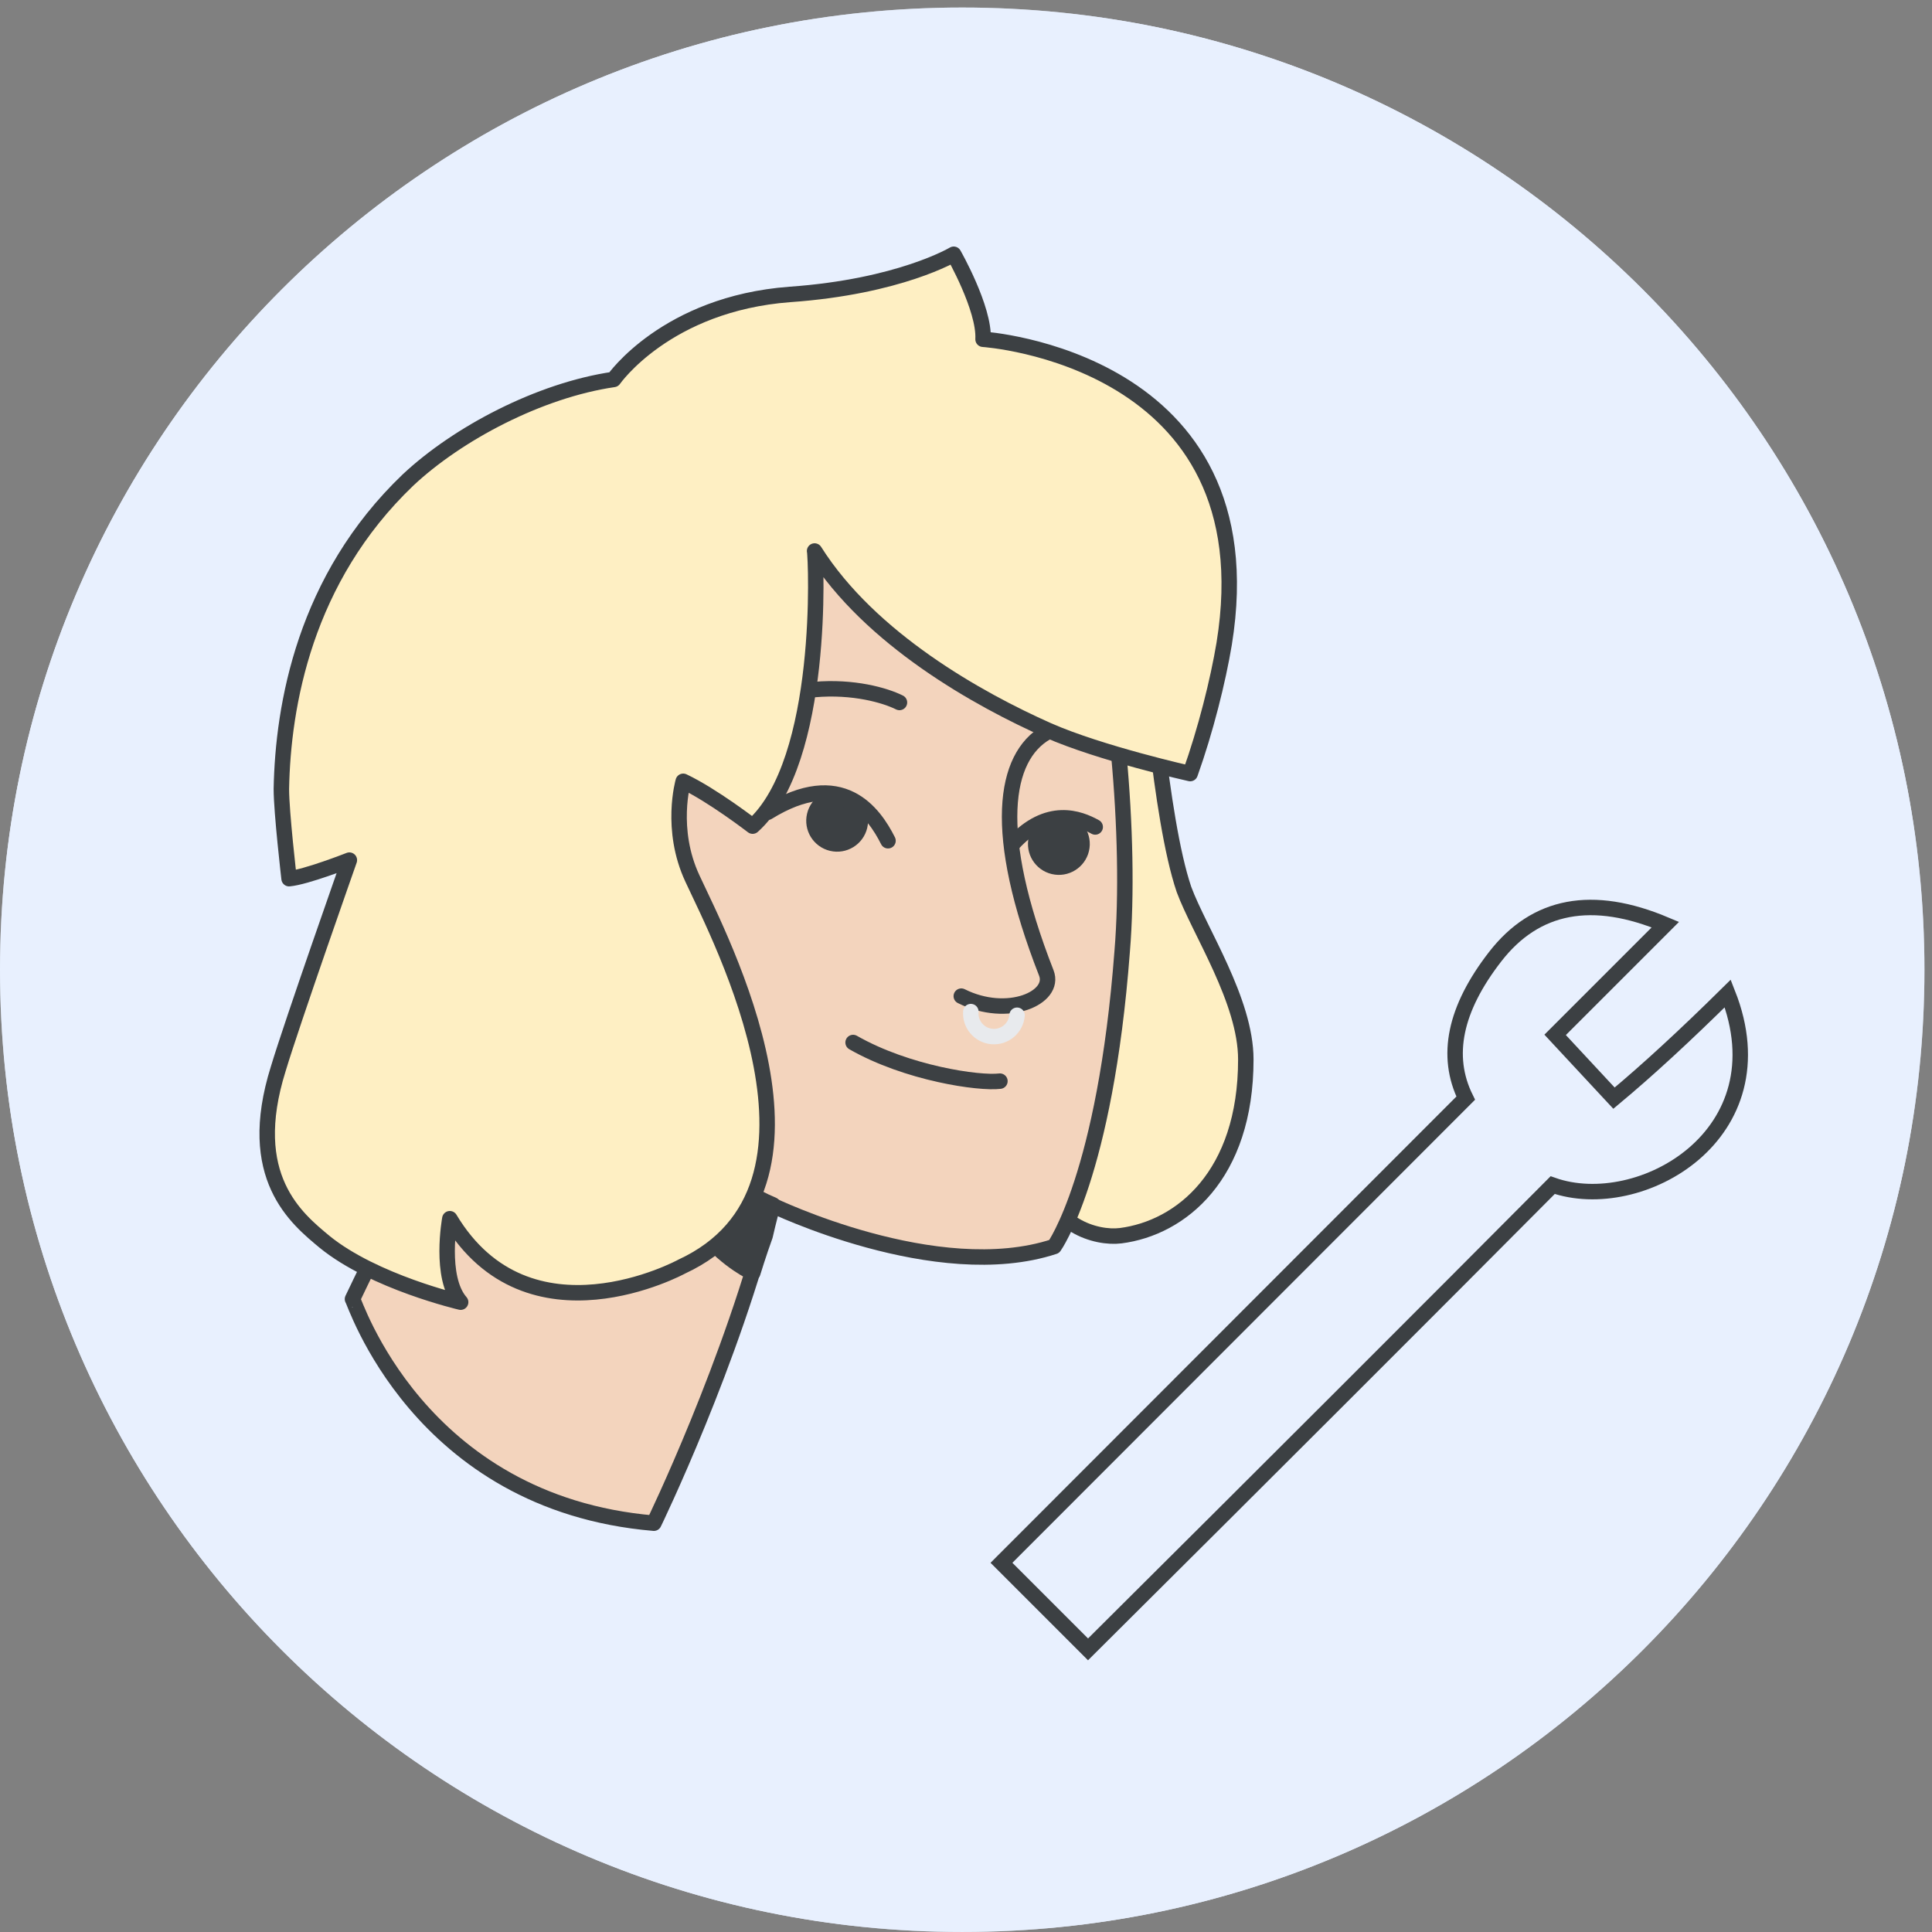 <?xml version="1.0" encoding="UTF-8"?>
<svg width="125px" height="125px" viewBox="0 0 125 125" version="1.1" xmlns="http://www.w3.org/2000/svg" xmlns:xlink="http://www.w3.org/1999/xlink" jetway-hooks="{}">
    <rect x="0" y="0" width="125" height="125" fill="#808080" stroke="none"/>
    <title>reseller-admin</title>
    <defs>
        <polygon id="path-1" points="0 0.488 124.512 0.488 124.512 124.999 0 124.999"></polygon>
    </defs>
    <g jetway-hook-id="313D2FC9-ADA0-4012-BE9F-0330B4BD8E4F" id="reseller-admin" stroke="none" stroke-width="1" fill="none" fill-rule="evenodd">
        <g jetway-hook-id="114107A7-DDAB-4256-B6DA-39774273E46A" id="blue-circle">
            <mask id="mask-2" fill="white">
                <use xlink:href="#path-1"></use>
            </mask>
            <g jetway-hook-id="7F8DC94D-F555-4424-B3F0-6A6FBC4A7D79" id="Clip-2"></g>
            <path d="M62.256,124.999 C96.639,124.999 124.512,97.126 124.512,62.743 C124.512,28.361 96.639,0.487 62.256,0.487 C27.873,0.487 0,28.361 0,62.743 C0,97.126 27.873,124.999 62.256,124.999" jetway-hook-id="76F8E767-0729-48ED-8989-564BA94A6F05" id="Fill-1" fill="#E8F0FE" mask="url(#mask-2)"></path>
        </g>
        <g jetway-hook-id="1E09B713-4011-4BEF-97FB-1FBBED1EB807" id="Mask" fill="#E8F0FE">
            <path d="M62.256,124.999 C96.639,124.999 124.512,97.126 124.512,62.743 C124.512,28.361 96.639,0.487 62.256,0.487 C27.873,0.487 0,28.361 0,62.743 C0,97.126 27.873,124.999 62.256,124.999" jetway-hook-id="F87B919D-4304-44D2-88BA-8A71676937B9" id="Fill-1"></path>
        </g>
        <path d="M94.831,71.05 L64.794,101.113 L70.395,106.714 C82.347,94.826 92.368,84.813 100.458,76.677 C106.096,78.67 115.394,73.414 111.785,64.277 C109.013,67.015 106.56,69.273 104.425,71.05 L100.617,66.955 L107.75,59.822 C103.026,57.831 99.356,58.522 96.739,61.895 C94.121,65.268 93.485,68.32 94.831,71.05 Z" jetway-hook-id="A5D774D8-A73E-4619-92EF-6EA5D189F554" id="Stroke-1" stroke="#3C4043"></path>
        <g jetway-hook-id="DD2BF5E4-12BA-4154-B57F-F55E9EFC4B33" id="Group-2213" transform="translate(17.287, 16.45)">
            <path d="M32.382,36.105 C37.195,33.133 39.279,36.185 40.167,37.946" jetway-hook-id="A074EEDA-FAE0-4C3D-BCB4-C0F31073AABF" id="Path" stroke="#3C4043" stroke-linecap="round" stroke-linejoin="round"></path>
            <circle jetway-hook-id="665F03B8-CE0D-40BF-908D-2062002494F8" id="Oval" stroke="#3C4043" fill="#3C4043" fill-rule="nonzero" transform="translate(36.876, 36.654) rotate(13.308) translate(-36.876, -36.654) " cx="36.876" cy="36.654" r="1.5"></circle>
            <path d="M59.317,41.1 C60.317,43.8 63.317,48.3 63.317,52.1 C63.317,59.6 59.117,63 55.217,63.5 C53.617,63.7 50.617,62.8 50.217,59.6 C49.817,56.4 49.417,25.1 49.417,25.1 L56.817,25.1 C57.017,25.2 57.717,36.4 59.317,41.1 Z" jetway-hook-id="CAD21B72-8DCA-43BC-8C80-68EFCA95FC3F" id="Path" stroke="#3C4043" fill="#FEEFC3" fill-rule="nonzero" stroke-linecap="round" stroke-linejoin="round"></path>
            <path d="M25.018,82.1 C25.018,82.1 30.118,71.6 32.618,61.5 C32.618,61.5 43.318,66.7 50.918,64.2 C50.918,64.2 54.218,59.6 55.318,45.1 C55.918,37.8 54.918,26.7 52.918,19.9 C50.718,12.2 43.218,7 30.918,8.9 C14.218,11.4 6.518,20.6 9.618,36.5 C13.218,55.4 11.318,55.4 5.518,67.6 C5.618,67.6 9.718,80.8 25.018,82.1 Z" jetway-hook-id="5E371192-E712-4D73-8E43-4A534A8B69AC" id="Path" stroke="#3C4043" fill="#F3D4BD" fill-rule="nonzero" stroke-linecap="round" stroke-linejoin="round"></path>
            <path d="M23.418,36.7 C23.418,36.7 21.918,34.8 19.818,35.1 C17.718,35.4 16.318,37.5 16.518,39.8 C16.618,42.1 18.818,45.3 21.318,46.6" jetway-hook-id="4CCB8330-C81D-4A4D-8269-6B5040505F4C" id="Path" stroke="#3C4043" stroke-linecap="round" stroke-linejoin="round"></path>
            <path d="M31.418,65.9 C31.418,65.9 25.318,63.3 24.418,53.4 C24.418,53.4 27.418,59.3 32.718,61.5 C32.718,61.5 32.418,62.6 32.218,63.5 C31.818,64.6 31.418,65.9 31.418,65.9 Z" jetway-hook-id="89AFBB45-286B-4E27-859F-0CE2C91CC09B" id="Path" stroke="#3C4043" fill="#3C4043" fill-rule="nonzero" stroke-linecap="round" stroke-linejoin="round"></path>
            <path d="M31.408,37 C31.408,37 28.817,35 26.917,34.1 C26.917,34.1 26.017,37.2 27.517,40.4 C29.317,44.3 37.817,60.4 26.817,65.5 C26.817,65.5 16.917,70.9 11.817,62.4 C11.817,62.4 11.117,66.2 12.517,67.8 C12.517,67.8 6.917,66.5 3.717,63.9 C1.917,62.4 -1.483,59.7 0.717,52.7 C1.617,49.7 5.317,39.2 5.317,39.2 C5.317,39.2 2.517,40.3 1.417,40.4 C1.417,40.4 0.917,36.1 0.917,34.6 C1.017,29.2 2.417,21 9.117,14.6 C12.317,11.6 17.617,8.8 22.417,8.1 C22.417,8.1 25.817,3.2 33.817,2.6 C40.917,2.1 44.417,0 44.417,0 C44.417,0 46.417,3.5 46.317,5.5 C46.317,5.5 64.917,6.7 61.917,25.2 C61.517,27.6 60.717,30.8 59.717,33.6 C59.717,33.6 53.917,32.3 50.517,30.8 C46.017,28.8 39.017,24.9 35.417,19.2 C35.517,19.6 36.108,32.8 31.408,37 Z" jetway-hook-id="BCFF6021-8D27-4911-89FF-8AAEB49D49C0" id="Path" stroke="#3C4043" fill="#FEEFC3" fill-rule="nonzero" stroke-linecap="round" stroke-linejoin="round"></path>
            <path d="M32.382,36.105 C37.195,33.133 39.279,36.185 40.167,37.946" jetway-hook-id="FBB46A3A-D116-42B7-A654-3D8EF9A1053E" id="Path" stroke="#3C4043" stroke-linecap="round" stroke-linejoin="round"></path>
            <circle jetway-hook-id="CC2C6B6D-DED9-41DE-9D5F-5CE476700EC2" id="Oval" stroke="#3C4043" fill="#3C4043" fill-rule="nonzero" transform="translate(36.876, 36.654) rotate(13.308) translate(-36.876, -36.654) " cx="36.876" cy="36.654" r="1.5"></circle>
            <circle jetway-hook-id="50CB3650-EE8E-48C9-AA07-F7EFFBC4695D" id="Oval" stroke="#3C4043" fill="#3C4043" fill-rule="nonzero" transform="translate(51.222, 38.155) rotate(13.308) translate(-51.222, -38.155) " cx="51.222" cy="38.155" r="1.5"></circle>
            <path d="M48.231,38.155 C50.503,35.667 52.574,36.499 53.573,37.055" jetway-hook-id="06A9069E-E143-419C-8274-5A8705AE2362" id="Path" stroke="#3C4043" stroke-linecap="round" stroke-linejoin="round"></path>
            <path d="M44.908,48 C47.908,49.5 51.039,48.108 50.409,46.5 C46.846,37.392 47.661,32.531 50.41,30.948" jetway-hook-id="12FD275B-2777-452E-8034-5E3B5143A210" id="Path" stroke="#3C4043" stroke-linecap="round" stroke-linejoin="round"></path>
            <path d="M48.517,49.236 C48.452,50.062 47.729,50.678 46.904,50.613 C46.078,50.548 45.461,49.826 45.526,49" jetway-hook-id="557FFDFF-FF17-4AA4-86E8-E47BAB4BCA3A" id="Path" stroke="#E8EAED" stroke-linecap="round" stroke-linejoin="round"></path>
            <path d="M40.908,29 C39.98,28.536 37.922,27.943 35.408,28.164" jetway-hook-id="258AC215-DC3E-425B-9A65-7184E10A9312" id="Path" stroke="#3C4043" stroke-linecap="round" stroke-linejoin="round"></path>
            <path d="M37.908,51 C41.408,53 46.075,53.667 47.408,53.5" jetway-hook-id="61E84FE4-80E4-4B9F-87C0-28F564FE759E" id="Path" stroke="#3C4043" stroke-linecap="round" stroke-linejoin="round"></path>
        </g>
    </g>
</svg>